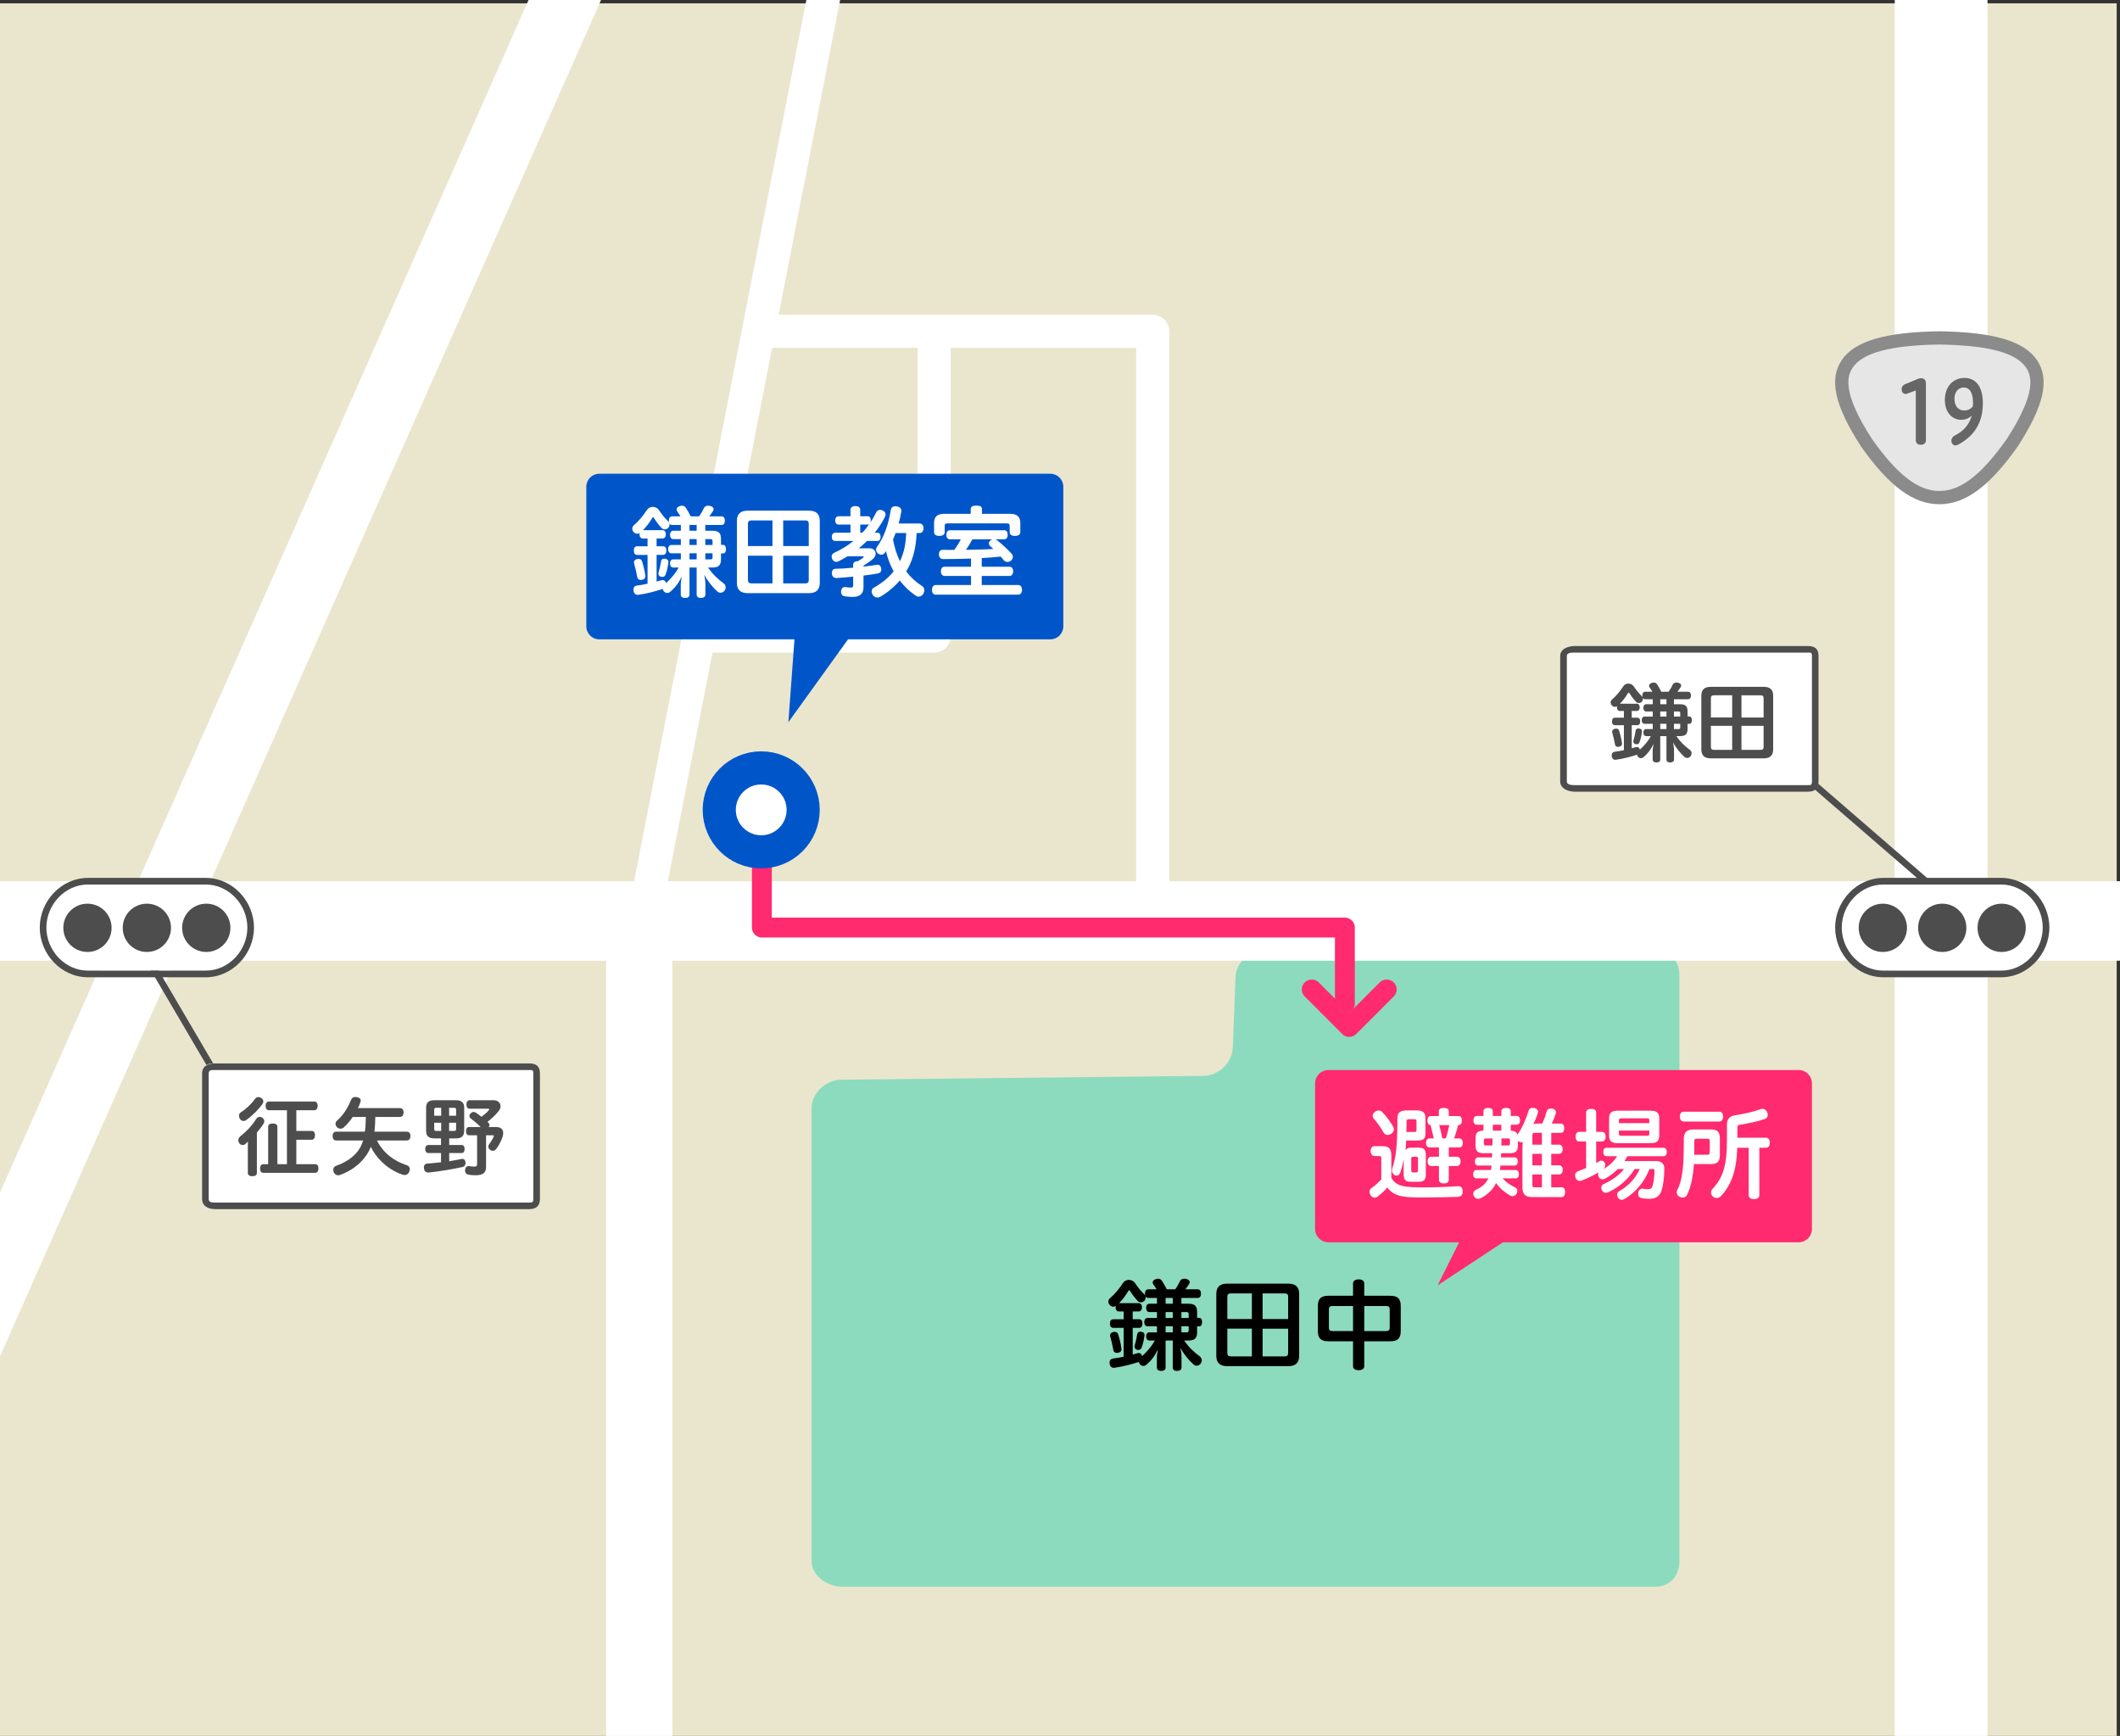 <?xml version="1.0" encoding="utf-8"?>
<!-- Generator: Adobe Illustrator 16.0.4, SVG Export Plug-In . SVG Version: 6.00 Build 0)  -->
<!DOCTYPE svg PUBLIC "-//W3C//DTD SVG 1.1//EN" "http://www.w3.org/Graphics/SVG/1.1/DTD/svg11.dtd">
<svg version="1.1" id="レイヤー_1" xmlns="http://www.w3.org/2000/svg" xmlns:xlink="http://www.w3.org/1999/xlink" x="0px"
	 y="0px" width="320px" height="262px" viewBox="0 0 320 262" enable-background="new 0 0 320 262" xml:space="preserve">
<rect x="0" y="0" width="320" height="262" fill="#333333" stroke="none"/>
<rect x="-0.5" y="0.5" fill="#EAE6CE" width="320" height="262"/>
<g>
	<path fill="#8DDBBF" d="M253.5,235.557c0,2.353-1.424,3.943-3.776,3.943H127.276c-2.352,0-4.776-1.591-4.776-3.943v-68.28
		c0-2.353,2.174-4.297,4.526-4.321l54.574-0.576c2.352-0.024,4.404-1.968,4.485-4.318l0.403-10.537
		c0.081-2.351,2.103-4.023,4.455-4.023h58.78c2.353,0,3.776,1.424,3.776,3.776V235.557z"/>
</g>
<line fill="none" stroke="#FFFFFF" stroke-width="14" stroke-linecap="round" stroke-linejoin="round" stroke-miterlimit="10" x1="293" y1="-13" x2="293" y2="291"/>
<line fill="none" stroke="#FFFFFF" stroke-width="12" stroke-linecap="round" stroke-linejoin="round" stroke-miterlimit="10" x1="-29" y1="139" x2="342" y2="139"/>
<g>
	<path fill="#E6E6E6" d="M292.736,75.104c-3.548,0-6.93-2.538-10.966-8.23c-3.742-5.777-4.644-9.451-2.948-11.951
		c1.729-2.548,6.141-3.795,13.879-3.923h0.087c7.724,0.128,12.134,1.375,13.863,3.924c1.695,2.502,0.795,6.175-2.921,11.909
		C299.667,72.566,296.285,75.104,292.736,75.104z"/>
	<path fill="#8B8B8B" d="M292.771,52c7.376,0.124,11.523,1.231,13.052,3.484c0.893,1.318,1.561,3.872-2.938,10.812
		c-3.828,5.4-6.958,7.808-10.149,7.808c-3.19,0-6.32-2.408-10.153-7.815c-4.493-6.936-3.826-9.488-2.935-10.804
		c1.532-2.256,5.685-3.364,13.036-3.486H292.771 M292.788,50c-0.017,0-0.085,0-0.104,0c-8.205,0.136-12.735,1.482-14.69,4.362
		c-1.952,2.88-1.055,6.894,2.91,13.015c0.016,0.025,0.033,0.051,0.051,0.076c4.242,5.982,7.875,8.651,11.781,8.651
		s7.54-2.669,11.781-8.651c0.018-0.025,0.035-0.051,0.052-0.076c3.966-6.119,4.862-10.133,2.909-13.015
		C305.525,51.482,300.994,50.136,292.788,50L292.788,50z"/>
</g>
<g>
	<path fill="#666666" d="M289.176,58.939l-1.334,0.481c-0.078,0.025-0.146,0.039-0.215,0.039c-0.339,0-0.588-0.312-0.588-0.663
		c0-0.312,0.08-0.624,0.555-0.819l1.979-0.819c0.124-0.052,0.283-0.077,0.361-0.077c0.51,0,0.77,0.285,0.77,0.754v8.632
		c0,0.364-0.26,0.663-0.77,0.663c-0.497,0-0.758-0.299-0.758-0.663V58.939z"/>
	<path fill="#666666" d="M297.636,62.71c-0.44,0.442-0.972,0.649-1.64,0.649c-1.255,0-2.431-1.039-2.431-3.003
		c0-2.054,1.277-3.314,2.951-3.314c1.774,0,2.781,1.391,2.781,3.77c0,2.704-1.04,4.837-3.675,6.267
		c-0.113,0.064-0.283,0.143-0.475,0.143c-0.192,0-0.385-0.078-0.521-0.351c-0.056-0.117-0.079-0.234-0.079-0.352
		c0-0.363,0.271-0.663,0.453-0.754C296.312,65.128,297.206,64.179,297.636,62.71z M297.794,61.318
		c0.011-0.182,0.022-0.246,0.022-0.493c0-1.534-0.497-2.341-1.413-2.341c-0.757,0-1.391,0.624-1.391,1.69
		c0,1.079,0.542,1.781,1.481,1.781C296.912,61.956,297.41,61.812,297.794,61.318z"/>
</g>
<line fill="none" stroke="#FFFFFF" stroke-width="10" stroke-linecap="round" stroke-linejoin="round" stroke-miterlimit="10" x1="95" y1="-22" x2="-22" y2="242"/>
<line fill="none" stroke="#FFFFFF" stroke-width="10" stroke-linecap="round" stroke-linejoin="round" stroke-miterlimit="10" x1="96.5" y1="289.5" x2="96.5" y2="138.5"/>
<line fill="none" stroke="#FFFFFF" stroke-width="5" stroke-linecap="round" stroke-linejoin="round" stroke-miterlimit="10" x1="98" y1="134.333" x2="127" y2="-14"/>
<line fill="#FFFFFF" stroke="#4D4D4D" stroke-miterlimit="10" x1="22.5" y1="145" x2="36" y2="168"/>
<g>
	<g>
		<path fill="#FFFFFF" d="M80.5,181c0,0.828-0.671,1.5-1.5,1.5H32c-0.829,0-1.5-0.672-1.5-1.5v-19c0-0.828,0.671-1.5,1.5-1.5h47
			c0.829,0,1.5,0.672,1.5,1.5V181z"/>
		<path fill="#4D4D4D" d="M79.834,161.5c0.551,0,0.666-0.032,0.666,0.52v18.913c0,0.552-0.115,0.567-0.666,0.567H32.472
			c-0.551,0-0.972-0.016-0.972-0.567V162.02c0-0.552,0.42-0.52,0.972-0.52H79.5 M79.834,160.5H32.472c-1.1,0-1.972,0.42-1.972,1.52
			v18.913c0,1.1,0.872,1.567,1.972,1.567h47.362c1.1,0,1.666-0.468,1.666-1.567V162.02C81.5,160.92,80.934,160.5,79.834,160.5
			L79.834,160.5z"/>
	</g>
	<g>
		<path fill="#4D4D4D" d="M37.41,173.029c0-0.234,0-0.469,0.013-0.716c-0.143,0.144-0.299,0.273-0.429,0.377
			c-0.104,0.092-0.234,0.131-0.364,0.131c-0.195,0-0.39-0.092-0.533-0.3c-0.091-0.13-0.13-0.272-0.13-0.416
			c0-0.208,0.091-0.416,0.273-0.571c0.91-0.702,1.82-1.664,2.431-2.652c0.13-0.208,0.312-0.312,0.52-0.312
			c0.13,0,0.273,0.039,0.416,0.144c0.195,0.13,0.286,0.299,0.286,0.494c0,0.117-0.039,0.247-0.104,0.363
			c-0.247,0.442-0.65,0.937-1.014,1.365v6.11c0,0.325-0.26,0.481-0.689,0.481c-0.416,0-0.676-0.169-0.676-0.494V173.029z
			 M39.75,166.242c0,0.131-0.039,0.247-0.117,0.364c-0.65,0.91-1.625,1.859-2.47,2.444c-0.13,0.104-0.273,0.143-0.403,0.143
			c-0.221,0-0.416-0.116-0.546-0.324c-0.091-0.144-0.143-0.3-0.143-0.455c0-0.208,0.091-0.391,0.286-0.533
			c0.806-0.507,1.625-1.3,2.171-2.055c0.117-0.169,0.286-0.246,0.481-0.246c0.143,0,0.286,0.052,0.429,0.143
			C39.659,165.853,39.75,166.048,39.75,166.242z M43.312,167.568h-2.73c-0.312,0-0.494-0.272-0.494-0.663
			c0-0.377,0.182-0.649,0.494-0.649h6.864c0.325,0,0.507,0.26,0.507,0.649c0,0.391-0.182,0.663-0.507,0.663h-2.717v3.12h2.314
			c0.325,0,0.507,0.273,0.507,0.65s-0.182,0.688-0.507,0.688h-2.314v3.68h2.834c0.325,0,0.507,0.26,0.507,0.65
			c0,0.39-0.182,0.662-0.507,0.662H39.75c-0.325,0-0.494-0.26-0.494-0.662c0-0.377,0.169-0.65,0.494-0.65h0.728v-5.655
			c0-0.325,0.286-0.481,0.702-0.481c0.403,0,0.689,0.156,0.689,0.481v5.655h1.443V167.568z"/>
		<path fill="#4D4D4D" d="M56.897,172.132c0.949,1.911,2.626,3.133,4.499,3.731c0.312,0.104,0.455,0.324,0.455,0.598
			c0,0.117-0.026,0.247-0.078,0.39c-0.13,0.312-0.351,0.494-0.689,0.494c-0.091,0-0.208-0.013-0.325-0.052
			c-1.794-0.585-3.705-2.041-4.784-4.199c-0.325,0.819-0.78,1.508-1.391,2.146c-0.845,0.923-2.054,1.664-3.25,2.093
			c-0.104,0.039-0.195,0.052-0.299,0.052c-0.26,0-0.507-0.13-0.637-0.416c-0.065-0.143-0.091-0.272-0.091-0.402
			c0-0.273,0.143-0.508,0.39-0.599c1.196-0.416,2.262-1.04,3.042-1.897c0.481-0.521,0.832-1.145,1.066-1.938h-4.083
			c-0.325,0-0.52-0.273-0.52-0.663s0.195-0.663,0.52-0.663h4.355c0.104-0.741,0.13-1.481,0.143-2.223h-1.976
			c-0.403,0.598-0.858,1.131-1.339,1.56c-0.13,0.144-0.325,0.208-0.507,0.208c-0.195,0-0.39-0.078-0.533-0.221
			c-0.143-0.156-0.221-0.338-0.221-0.521c0-0.182,0.078-0.363,0.26-0.507c0.884-0.754,1.638-1.95,2.093-3.12
			c0.104-0.286,0.351-0.416,0.663-0.416c0.078,0,0.156,0.014,0.234,0.026c0.364,0.064,0.559,0.26,0.559,0.52
			c0,0.091-0.026,0.183-0.065,0.273c-0.104,0.286-0.221,0.572-0.364,0.858h6.332c0.364,0,0.559,0.26,0.559,0.649
			s-0.195,0.689-0.559,0.689H56.65c-0.013,0.741-0.039,1.481-0.13,2.223h4.901c0.338,0,0.533,0.26,0.533,0.663
			c0,0.377-0.195,0.663-0.533,0.663H56.897z"/>
		<path fill="#4D4D4D" d="M69.689,172.821c0.286,0,0.442,0.233,0.442,0.61c0,0.352-0.156,0.599-0.442,0.599h-1.885v1.234
			c0.637-0.104,1.261-0.208,1.833-0.338c0.052,0,0.104-0.013,0.156-0.013c0.234,0,0.403,0.13,0.468,0.468
			c0.013,0.052,0.013,0.104,0.013,0.144c0,0.285-0.156,0.546-0.442,0.61c-1.599,0.352-3.497,0.663-5.122,0.832
			c-0.026,0-0.052,0-0.078,0c-0.351,0-0.598-0.221-0.637-0.649c-0.013-0.053-0.013-0.092-0.013-0.117
			c0-0.364,0.221-0.585,0.559-0.585c0.637-0.052,1.326-0.104,2.028-0.195v-1.391h-1.924c-0.299,0-0.455-0.247-0.455-0.599
			c0-0.377,0.156-0.61,0.455-0.61h1.924v-1.001h-1.014c-0.832,0-1.235-0.352-1.235-1.145v-3.484c0-0.793,0.403-1.131,1.235-1.131
			h3.276c0.832,0,1.235,0.338,1.235,1.131v3.484c0,0.793-0.403,1.145-1.235,1.145h-1.027v1.001H69.689z M65.828,167.205
			c-0.195,0-0.286,0.052-0.286,0.285v0.91h1.053v-1.195H65.828z M65.542,169.454v0.948c0,0.234,0.091,0.286,0.286,0.286h0.767
			v-1.234H65.542z M67.791,168.4h1.053v-0.91c0-0.233-0.078-0.285-0.299-0.285h-0.754V168.4z M67.791,170.688h0.754
			c0.221,0,0.299-0.052,0.299-0.286v-0.948h-1.053V170.688z M72.549,170.104c-0.403-0.429-0.975-0.91-1.469-1.273
			c-0.143-0.104-0.221-0.247-0.221-0.391c0-0.13,0.052-0.272,0.182-0.39c0.143-0.156,0.299-0.221,0.455-0.221
			c0.117,0,0.234,0.038,0.338,0.104c0.273,0.182,0.559,0.39,0.845,0.624c0.429-0.325,0.793-0.624,1.079-0.962
			c0.065-0.065,0.091-0.13,0.091-0.169c0-0.065-0.065-0.091-0.195-0.091h-2.782c-0.312,0-0.468-0.261-0.468-0.638
			s0.182-0.637,0.468-0.637h3.64c0.663,0,1.04,0.416,1.04,0.897c0,0.233-0.078,0.48-0.26,0.702
			c-0.494,0.649-1.092,1.183-1.716,1.664c0.039,0.038,0.078,0.077,0.13,0.116c0.117,0.117,0.182,0.247,0.182,0.364
			c0,0.104-0.039,0.195-0.143,0.299h1.157c0.715,0,1.053,0.377,1.053,0.923c0,0.183-0.039,0.378-0.104,0.585
			c-0.234,0.663-0.559,1.301-0.962,1.82c-0.117,0.169-0.312,0.26-0.507,0.26c-0.13,0-0.26-0.038-0.377-0.116
			c-0.195-0.144-0.299-0.325-0.299-0.521c0-0.104,0.039-0.208,0.104-0.312c0.273-0.377,0.52-0.754,0.702-1.17
			c0.026-0.053,0.039-0.092,0.039-0.131c0-0.064-0.065-0.091-0.182-0.091h-1.001v4.732c0,0.884-0.403,1.3-1.599,1.3
			c-0.377,0-0.793-0.025-1.118-0.104c-0.26-0.052-0.455-0.247-0.455-0.599c0-0.039,0-0.091,0.013-0.143
			c0.039-0.364,0.286-0.546,0.52-0.546c0.026,0,0.065,0,0.091,0.013c0.234,0.039,0.546,0.078,0.78,0.078
			c0.312,0,0.416-0.104,0.416-0.442v-4.29h-1.209c-0.312,0-0.468-0.233-0.468-0.624c0-0.364,0.156-0.624,0.468-0.624H72.549z"/>
	</g>
</g>
<g>
	<g>
		<path fill="#FFFFFF" d="M13.281,146.5c-3.739,0-6.781-2.761-6.781-6.5s3.042-6.5,6.781-6.5h17.775c3.739,0,6.781,2.761,6.781,6.5
			s-3.042,6.5-6.781,6.5H13.281z"/>
		<path fill="#4D4D4D" d="M31.057,133.5c3.463,0,6.281,3.036,6.281,6.5s-2.818,6.5-6.281,6.5H13.281C9.818,146.5,7,143.464,7,140
			s2.818-6.5,6.281-6.5H31.5 M31.057,132.5H13.281C9.267,132.5,6,135.985,6,140s3.267,7.5,7.281,7.5h17.775
			c4.014,0,7.281-3.485,7.281-7.5S35.07,132.5,31.057,132.5L31.057,132.5z"/>
	</g>
	<path fill="#4D4D4D" d="M31.137,136.393c-2.012,0-3.643,1.631-3.643,3.643s1.631,3.644,3.643,3.644
		c2.013,0,3.643-1.632,3.643-3.644S33.149,136.393,31.137,136.393z"/>
	<path fill="#4D4D4D" d="M13.201,136.393c-2.012,0-3.644,1.631-3.644,3.643s1.632,3.644,3.644,3.644s3.643-1.632,3.643-3.644
		S15.213,136.393,13.201,136.393z"/>
	<path fill="#4D4D4D" d="M22.169,136.393c-2.012,0-3.644,1.631-3.644,3.643s1.631,3.644,3.644,3.644
		c2.012,0,3.643-1.632,3.643-3.644S24.181,136.393,22.169,136.393z"/>
</g>
<line fill="#FFFFFF" stroke="#4D4D4D" stroke-miterlimit="10" x1="293" y1="135" x2="267" y2="112.5"/>
<g>
	<path fill="#FFFFFF" d="M274.5,118c0,0.829-0.672,1.5-1.5,1.5h-35c-0.828,0-1.5-0.671-1.5-1.5V99c0-0.829,0.672-1.5,1.5-1.5h35
		c0.828,0,1.5,0.671,1.5,1.5V118z"/>
	<path fill="#4D4D4D" d="M272.834,98.5c0.552,0,0.666-0.032,0.666,0.52v18.913c0,0.551-0.114,0.567-0.666,0.567h-35.029
		c-0.552,0-1.305-0.016-1.305-0.567V99.02c0-0.551,0.753-0.52,1.305-0.52H272.5 M272.834,97.5h-35.029
		c-1.1,0-2.305,0.419-2.305,1.52v18.913c0,1.1,1.205,1.567,2.305,1.567h35.029c1.1,0,1.666-0.467,1.666-1.567V99.02
		C274.5,97.919,273.934,97.5,272.834,97.5L272.834,97.5z"/>
</g>
<g>
	<path fill="#4D4D4D" d="M247.9,104.978c0-0.364,0.156-0.572,0.455-0.572h1.066c-0.156-0.26-0.312-0.507-0.441-0.676
		c-0.039-0.064-0.065-0.143-0.065-0.221c0-0.183,0.144-0.352,0.39-0.429c0.117-0.039,0.234-0.065,0.325-0.065
		c0.208,0,0.364,0.091,0.494,0.272c0.183,0.273,0.442,0.702,0.638,1.118h1.104c0.26-0.363,0.481-0.754,0.624-1.079
		c0.104-0.208,0.299-0.312,0.559-0.312c0.092,0,0.182,0.013,0.273,0.039c0.273,0.064,0.441,0.233,0.441,0.416
		c0,0.064-0.025,0.143-0.064,0.208c-0.13,0.221-0.312,0.48-0.508,0.728h1.6c0.286,0,0.442,0.208,0.442,0.56
		c0,0.364-0.156,0.572-0.442,0.572h-2.119v0.754h0.91c0.819,0,1.145,0.272,1.145,1.092v0.754h0.26c0.247,0,0.391,0.195,0.391,0.559
		c0,0.364-0.144,0.56-0.391,0.56h-0.26v0.754c0,0.806-0.325,1.092-1.145,1.092h-0.546c0.585,0.858,1.248,1.495,2.028,2.067
		c0.182,0.13,0.273,0.325,0.273,0.533c0,0.13-0.053,0.286-0.144,0.416c-0.144,0.195-0.339,0.286-0.533,0.286
		c-0.13,0-0.26-0.053-0.364-0.13c-0.572-0.494-1.287-1.34-1.768-2.236c0.078,0.338,0.156,0.793,0.156,1.248v1.352
		c0,0.286-0.234,0.442-0.586,0.442c-0.363,0-0.559-0.156-0.559-0.442v-3.536h-0.936v3.536c0,0.286-0.195,0.442-0.572,0.442
		c-0.352,0-0.572-0.156-0.572-0.442v-1.273c0-0.312,0.064-0.715,0.143-1.093c-0.429,0.871-0.896,1.495-1.533,2.016
		c-0.104,0.091-0.234,0.143-0.377,0.143c-0.183,0-0.364-0.091-0.481-0.26c-0.052-0.078-0.091-0.169-0.104-0.272l-0.013,0.013
		c-1.014,0.325-2.093,0.61-3.146,0.754c-0.039,0.013-0.078,0.013-0.117,0.013c-0.286,0-0.494-0.182-0.547-0.533
		c-0.012-0.052-0.012-0.104-0.012-0.155c0-0.3,0.155-0.481,0.48-0.533c0.441-0.052,0.896-0.13,1.365-0.234v-3.77h-1.34
		c-0.312,0-0.455-0.208-0.455-0.572c0-0.352,0.144-0.56,0.455-0.56h1.34v-1.014h-0.637c-0.234,0-0.416-0.208-0.416-0.546
		c0-0.065,0-0.117,0.012-0.169c-0.104,0.064-0.221,0.091-0.324,0.091c-0.182,0-0.364-0.091-0.494-0.26
		c-0.091-0.117-0.143-0.26-0.143-0.403c0-0.169,0.064-0.325,0.207-0.441c0.638-0.533,1.209-1.248,1.729-2.028
		c0.169-0.247,0.455-0.377,0.741-0.377c0.299,0,0.598,0.13,0.779,0.377c0.404,0.598,0.807,1.092,1.236,1.508
		c0.051,0.052,0.104,0.117,0.129,0.182C247.914,105.173,247.9,105.082,247.9,104.978z M243.338,110.438
		c0-0.208,0.13-0.377,0.402-0.441c0.078-0.014,0.144-0.026,0.209-0.026c0.221,0,0.39,0.104,0.455,0.338
		c0.168,0.546,0.338,1.196,0.416,1.82c0.013,0.039,0.013,0.065,0.013,0.104c0,0.26-0.13,0.402-0.403,0.468
		c-0.064,0.013-0.13,0.025-0.195,0.025c-0.233,0-0.416-0.116-0.455-0.338c-0.104-0.585-0.285-1.352-0.416-1.794
		C243.351,110.542,243.338,110.49,243.338,110.438z M248.355,105.537c-0.194,0-0.324-0.078-0.39-0.222
		c0.013,0.052,0.026,0.117,0.026,0.169c0,0.156-0.065,0.312-0.182,0.442c-0.131,0.117-0.287,0.182-0.443,0.182
		c-0.143,0-0.285-0.052-0.389-0.155c-0.365-0.377-0.703-0.819-0.976-1.262c-0.065-0.104-0.117-0.156-0.169-0.156
		c-0.053,0-0.092,0.053-0.143,0.144c-0.287,0.494-0.703,1.066-1.17,1.534h2.547c0.261,0,0.442,0.208,0.442,0.546
		s-0.182,0.546-0.442,0.546h-0.767v1.014h0.819c0.312,0,0.455,0.208,0.455,0.56c0,0.364-0.143,0.572-0.455,0.572h-0.819v3.483
		c0.195-0.052,0.39-0.104,0.572-0.155c0.077-0.026,0.155-0.039,0.221-0.039c0.208,0,0.364,0.13,0.442,0.402
		c0.65-0.598,1.234-1.261,1.65-2.041h-0.728c-0.247,0-0.403-0.221-0.403-0.532c0-0.312,0.156-0.533,0.403-0.533h1.015v-0.793h-1.248
		c-0.261,0-0.416-0.234-0.416-0.547c0-0.312,0.155-0.546,0.416-0.546h1.248v-0.767h-1.015c-0.247,0-0.403-0.234-0.403-0.546
		c0-0.312,0.156-0.546,0.403-0.546h1.015v-0.754H248.355z M247.85,110.373c0,0.025,0,0.064-0.014,0.104
		c-0.064,0.521-0.169,1.027-0.363,1.561c-0.066,0.195-0.248,0.299-0.443,0.299c-0.064,0-0.116-0.013-0.182-0.026
		c-0.195-0.064-0.312-0.233-0.312-0.429c0-0.064,0.014-0.117,0.039-0.182c0.131-0.43,0.248-0.976,0.312-1.417
		c0.039-0.247,0.221-0.339,0.43-0.339c0.051,0,0.104,0.014,0.156,0.026C247.706,110.009,247.85,110.152,247.85,110.373z
		 M251.541,105.537h-0.936v0.754h0.936V105.537z M250.605,108.149h0.936v-0.767h-0.936V108.149z M251.541,109.242h-0.936v0.793
		h0.936V109.242z M252.672,108.149h0.949v-0.493c0-0.222-0.078-0.273-0.286-0.273h-0.663V108.149z M253.335,110.035
		c0.208,0,0.286-0.039,0.286-0.273v-0.52h-0.949v0.793H253.335z"/>
	<path fill="#4D4D4D" d="M267.648,113.103c0,0.937-0.494,1.353-1.43,1.353h-7.982c-0.937,0-1.431-0.416-1.431-1.353v-8.086
		c0-0.949,0.494-1.352,1.431-1.352h7.982c0.936,0,1.43,0.402,1.43,1.352V113.103z M261.46,104.938h-2.69
		c-0.416,0-0.521,0.13-0.521,0.494v2.86h3.211V104.938z M261.46,109.554h-3.211v3.133c0,0.352,0.104,0.494,0.521,0.494h2.69V109.554
		z M266.205,105.433c0-0.364-0.091-0.494-0.507-0.494h-2.835v3.354h3.342V105.433z M265.698,113.181
		c0.416,0,0.507-0.143,0.507-0.494v-3.133h-3.342v3.627H265.698z"/>
</g>
<g>
	<g>
		<path fill="#FFFFFF" d="M284.281,146.5c-3.739,0-6.781-2.761-6.781-6.5s3.042-6.5,6.781-6.5h17.775c3.739,0,6.781,2.761,6.781,6.5
			s-3.042,6.5-6.781,6.5H284.281z"/>
		<path fill="#4D4D4D" d="M302.057,133.5c3.464,0,6.281,3.036,6.281,6.5s-2.817,6.5-6.281,6.5h-17.775
			c-3.464,0-6.281-3.036-6.281-6.5s2.817-6.5,6.281-6.5H302.5 M302.057,132.5h-17.775c-4.015,0-7.281,3.485-7.281,7.5
			s3.267,7.5,7.281,7.5h17.775c4.014,0,7.281-3.485,7.281-7.5S306.07,132.5,302.057,132.5L302.057,132.5z"/>
	</g>
	<path fill="#4D4D4D" d="M302.137,136.393c-2.012,0-3.643,1.631-3.643,3.643s1.631,3.644,3.643,3.644
		c2.013,0,3.643-1.632,3.643-3.644S304.149,136.393,302.137,136.393z"/>
	<path fill="#4D4D4D" d="M284.201,136.393c-2.012,0-3.644,1.631-3.644,3.643s1.632,3.644,3.644,3.644s3.643-1.632,3.643-3.644
		S286.213,136.393,284.201,136.393z"/>
	<path fill="#4D4D4D" d="M293.169,136.393c-2.012,0-3.644,1.631-3.644,3.643s1.631,3.644,3.644,3.644
		c2.012,0,3.643-1.632,3.643-3.644S295.181,136.393,293.169,136.393z"/>
</g>
<polyline fill="none" stroke="#FFFFFF" stroke-width="5" stroke-linecap="round" stroke-linejoin="round" stroke-miterlimit="10" points="
	116.5,50 174,50 174,134.5 "/>
<polyline fill="none" stroke="#FFFFFF" stroke-width="5" stroke-linecap="round" stroke-linejoin="round" stroke-miterlimit="10" points="
	141,50.5 141,96 106.5,96 "/>
<g>
	<g>
		<path fill="#0056C9" d="M160.5,73.466c0-1.086-0.88-1.966-1.966-1.966H90.466c-1.086,0-1.966,0.88-1.966,1.966v21.067
			c0,1.086,0.88,1.966,1.966,1.966h68.067c1.086,0,1.966-0.88,1.966-1.966V73.466z"/>
	</g>
	<polygon fill="#0056C9" points="132.685,90 119,109 120.435,89.501 	"/>
	<g>
		<path fill="#FFFFFF" d="M100.955,78.591c0-0.42,0.18-0.66,0.525-0.66h1.23c-0.18-0.3-0.36-0.585-0.51-0.78
			c-0.045-0.075-0.075-0.165-0.075-0.255c0-0.21,0.165-0.405,0.45-0.495c0.135-0.045,0.27-0.075,0.375-0.075
			c0.24,0,0.42,0.105,0.57,0.315c0.21,0.314,0.51,0.81,0.735,1.29h1.275c0.3-0.42,0.555-0.87,0.72-1.245
			c0.12-0.24,0.345-0.36,0.645-0.36c0.105,0,0.21,0.016,0.315,0.045c0.315,0.075,0.51,0.271,0.51,0.48
			c0,0.075-0.03,0.165-0.075,0.24c-0.15,0.255-0.36,0.555-0.585,0.84h1.845c0.33,0,0.51,0.24,0.51,0.645c0,0.42-0.18,0.66-0.51,0.66
			h-2.445v0.87h1.05c0.945,0,1.32,0.314,1.32,1.26v0.87h0.3c0.285,0,0.45,0.225,0.45,0.645s-0.165,0.646-0.45,0.646h-0.3v0.87
			c0,0.93-0.375,1.26-1.32,1.26h-0.63c0.675,0.99,1.44,1.725,2.34,2.385c0.21,0.15,0.315,0.375,0.315,0.615
			c0,0.149-0.06,0.33-0.165,0.479c-0.165,0.226-0.39,0.33-0.615,0.33c-0.15,0-0.3-0.06-0.42-0.149c-0.66-0.57-1.485-1.545-2.04-2.58
			c0.09,0.39,0.18,0.915,0.18,1.439v1.561c0,0.33-0.27,0.51-0.675,0.51c-0.42,0-0.645-0.18-0.645-0.51v-4.08h-1.08v4.08
			c0,0.33-0.225,0.51-0.66,0.51c-0.405,0-0.66-0.18-0.66-0.51v-1.471c0-0.359,0.075-0.824,0.165-1.26
			c-0.495,1.005-1.035,1.726-1.77,2.325c-0.12,0.104-0.27,0.165-0.435,0.165c-0.21,0-0.42-0.105-0.555-0.3
			c-0.06-0.09-0.105-0.195-0.12-0.315l-0.015,0.015c-1.17,0.375-2.415,0.705-3.63,0.87c-0.045,0.016-0.09,0.016-0.135,0.016
			c-0.33,0-0.57-0.21-0.63-0.615c-0.015-0.06-0.015-0.12-0.015-0.18c0-0.346,0.18-0.556,0.555-0.615
			c0.51-0.061,1.035-0.15,1.575-0.271v-4.35H96.2c-0.36,0-0.525-0.24-0.525-0.66c0-0.404,0.165-0.645,0.525-0.645h1.545v-1.17H97.01
			c-0.27,0-0.48-0.24-0.48-0.63c0-0.075,0-0.135,0.015-0.195c-0.12,0.075-0.255,0.105-0.375,0.105c-0.21,0-0.42-0.105-0.57-0.301
			c-0.105-0.135-0.165-0.3-0.165-0.465c0-0.194,0.075-0.375,0.24-0.51c0.735-0.615,1.395-1.439,1.995-2.34
			c0.195-0.285,0.525-0.435,0.855-0.435c0.345,0,0.69,0.149,0.9,0.435c0.465,0.69,0.93,1.26,1.425,1.74
			c0.06,0.06,0.12,0.135,0.15,0.21C100.97,78.815,100.955,78.71,100.955,78.591z M95.69,84.891c0-0.24,0.15-0.436,0.465-0.511
			c0.09-0.015,0.165-0.029,0.24-0.029c0.255,0,0.45,0.119,0.525,0.39c0.195,0.63,0.39,1.38,0.48,2.1
			c0.015,0.045,0.015,0.075,0.015,0.12c0,0.3-0.15,0.465-0.465,0.54c-0.075,0.015-0.15,0.03-0.225,0.03
			c-0.27,0-0.48-0.135-0.525-0.391c-0.12-0.675-0.33-1.56-0.48-2.069C95.705,85.01,95.69,84.95,95.69,84.891z M101.479,79.235
			c-0.225,0-0.375-0.09-0.45-0.255c0.015,0.06,0.03,0.135,0.03,0.195c0,0.18-0.075,0.359-0.21,0.51c-0.15,0.135-0.33,0.21-0.51,0.21
			c-0.165,0-0.33-0.061-0.45-0.18c-0.42-0.436-0.81-0.945-1.125-1.455c-0.075-0.12-0.135-0.181-0.195-0.181
			s-0.105,0.061-0.165,0.165c-0.33,0.57-0.81,1.23-1.35,1.771h2.94c0.3,0,0.51,0.239,0.51,0.63c0,0.39-0.21,0.63-0.51,0.63H99.11
			v1.17h0.945c0.36,0,0.525,0.24,0.525,0.645c0,0.42-0.165,0.66-0.525,0.66H99.11v4.021c0.225-0.061,0.45-0.12,0.66-0.181
			c0.09-0.029,0.18-0.045,0.255-0.045c0.24,0,0.42,0.15,0.51,0.465c0.75-0.689,1.425-1.455,1.905-2.354h-0.84
			c-0.285,0-0.465-0.255-0.465-0.615s0.18-0.615,0.465-0.615h1.17V83.51h-1.44c-0.3,0-0.48-0.27-0.48-0.63
			c0-0.359,0.18-0.63,0.48-0.63h1.44v-0.885h-1.17c-0.285,0-0.465-0.27-0.465-0.63s0.18-0.63,0.465-0.63h1.17v-0.87H101.479z
			 M100.895,84.815c0,0.029,0,0.075-0.015,0.12c-0.075,0.6-0.195,1.185-0.42,1.8c-0.075,0.225-0.285,0.345-0.51,0.345
			c-0.075,0-0.135-0.015-0.21-0.03c-0.225-0.075-0.36-0.27-0.36-0.495c0-0.074,0.015-0.135,0.045-0.21
			c0.15-0.494,0.285-1.125,0.36-1.635c0.045-0.285,0.255-0.39,0.495-0.39c0.06,0,0.12,0.015,0.18,0.03
			C100.73,84.396,100.895,84.561,100.895,84.815z M105.155,79.235h-1.08v0.87h1.08V79.235z M104.075,82.25h1.08v-0.885h-1.08V82.25z
			 M105.155,83.51h-1.08v0.915h1.08V83.51z M106.459,82.25h1.095v-0.569c0-0.255-0.09-0.315-0.33-0.315h-0.765V82.25z
			 M107.225,84.425c0.24,0,0.33-0.045,0.33-0.314V83.51h-1.095v0.915H107.225z"/>
		<path fill="#FFFFFF" d="M123.739,87.965c0,1.08-0.57,1.561-1.65,1.561h-9.209c-1.08,0-1.65-0.48-1.65-1.561v-9.329
			c0-1.096,0.57-1.561,1.65-1.561h9.209c1.08,0,1.65,0.465,1.65,1.561V87.965z M116.6,78.546h-3.105c-0.48,0-0.6,0.149-0.6,0.569
			v3.3h3.705V78.546z M116.6,83.87h-3.705v3.615c0,0.404,0.12,0.569,0.6,0.569h3.105V83.87z M122.075,79.115
			c0-0.42-0.105-0.569-0.585-0.569h-3.27v3.869h3.855V79.115z M121.49,88.055c0.48,0,0.585-0.165,0.585-0.569V83.87h-3.855v4.185
			H121.49z"/>
		<path fill="#FFFFFF" d="M127.925,83.96c-0.42,0.255-0.84,0.495-1.29,0.72c-0.135,0.075-0.27,0.12-0.405,0.12
			c-0.24,0-0.45-0.12-0.585-0.375c-0.075-0.149-0.12-0.284-0.12-0.42c0-0.239,0.135-0.449,0.39-0.569
			c1.08-0.495,2.055-1.096,2.91-1.785h-2.745c-0.345,0-0.525-0.24-0.525-0.6c0-0.391,0.18-0.646,0.525-0.646h2.295v-1.229h-1.785
			c-0.33,0-0.525-0.256-0.525-0.615c0-0.39,0.195-0.646,0.525-0.646h1.785V76.94c0-0.36,0.3-0.555,0.735-0.555
			c0.45,0,0.735,0.194,0.735,0.555v0.975h1.125c0.33,0,0.465,0.256,0.465,0.615c0,0.12-0.015,0.226-0.03,0.3
			c0.315-0.479,0.615-0.989,0.87-1.529c0.12-0.226,0.315-0.346,0.57-0.346c0.12,0,0.24,0.03,0.375,0.091
			c0.3,0.119,0.45,0.345,0.45,0.6c0,0.09-0.015,0.195-0.06,0.3c-0.42,0.855-0.96,1.68-1.575,2.46h0.435
			c0.285,0,0.45,0.271,0.45,0.615c0,0.359-0.165,0.63-0.45,0.63h-1.605c-0.39,0.39-0.81,0.765-1.245,1.109h1.68
			c0.555,0,0.87,0.391,0.87,0.811c0,0.225-0.09,0.465-0.27,0.66c-0.42,0.404-0.99,0.795-1.56,1.14v0.15
			c0.72-0.075,1.395-0.181,1.995-0.271c0.045-0.015,0.09-0.015,0.135-0.015c0.285,0,0.48,0.194,0.54,0.555
			c0.015,0.045,0.015,0.09,0.015,0.15c0,0.33-0.18,0.555-0.54,0.614c-0.66,0.12-1.38,0.226-2.145,0.315v1.785
			c0,1.005-0.615,1.439-1.62,1.439c-0.495,0-0.96-0.045-1.275-0.104c-0.255-0.045-0.495-0.255-0.495-0.66
			c0-0.045,0-0.09,0.015-0.135c0.045-0.42,0.315-0.601,0.57-0.601c0.03,0,0.06,0,0.09,0.016c0.225,0.029,0.465,0.074,0.72,0.074
			c0.375,0,0.435-0.06,0.435-0.435v-1.215c-0.855,0.09-1.71,0.165-2.505,0.21c0,0-0.015,0-0.03,0c-0.375,0-0.63-0.21-0.675-0.646
			c0-0.045,0-0.09,0-0.119c0-0.391,0.195-0.615,0.54-0.63c0.84-0.016,1.755-0.075,2.67-0.165v-0.511c0-0.284,0.3-0.465,0.72-0.479
			c0.33-0.195,0.63-0.39,0.81-0.54c0.045-0.045,0.06-0.075,0.06-0.105c0-0.06-0.075-0.09-0.195-0.09H127.925z M130.16,80.405
			c0.375-0.405,0.735-0.84,1.05-1.305c-0.06,0.045-0.15,0.075-0.24,0.075h-1.125v1.229H130.16z M138.364,80.45
			c-0.06,1.11-0.18,2.19-0.48,3.255c-0.255,0.885-0.615,1.771-1.095,2.55c0.66,0.87,1.455,1.605,2.43,2.22
			c0.21,0.136,0.3,0.36,0.3,0.601c0,0.194-0.06,0.405-0.18,0.585c-0.165,0.255-0.42,0.39-0.675,0.39
			c-0.135,0-0.285-0.045-0.42-0.135c-0.915-0.615-1.74-1.396-2.43-2.295c-0.795,0.93-1.755,1.74-2.895,2.415
			c-0.165,0.104-0.33,0.149-0.495,0.149c-0.255,0-0.51-0.135-0.69-0.39c-0.105-0.18-0.165-0.36-0.165-0.525
			c0-0.239,0.105-0.465,0.33-0.569c1.245-0.705,2.235-1.515,2.985-2.46c-0.51-0.96-0.915-1.995-1.155-3.06
			c-0.06,0.104-0.12,0.18-0.165,0.255c-0.135,0.194-0.33,0.285-0.54,0.285c-0.165,0-0.33-0.061-0.495-0.181
			c-0.195-0.165-0.3-0.375-0.3-0.585c0-0.149,0.06-0.3,0.165-0.435c1.065-1.47,1.725-3.42,2.055-5.505
			c0.06-0.42,0.315-0.601,0.69-0.601c0.06,0,0.135,0,0.21,0.016c0.45,0.06,0.705,0.314,0.705,0.675c0,0.045,0,0.09-0.015,0.135
			c-0.09,0.585-0.225,1.17-0.39,1.771h3.15c0.375,0,0.6,0.284,0.6,0.705c0,0.42-0.21,0.734-0.57,0.734H138.364z M135.185,80.45
			c-0.015,0.061-0.045,0.12-0.06,0.165c-0.105,0.285-0.21,0.555-0.33,0.825c0.21,1.125,0.54,2.25,1.05,3.27
			c0.33-0.705,0.57-1.425,0.72-2.189c0.135-0.69,0.18-1.365,0.225-2.07H135.185z"/>
		<path fill="#FFFFFF" d="M143.375,81.396c-0.33,0-0.525-0.255-0.525-0.675s0.195-0.69,0.525-0.69h8.189
			c0.36,0,0.54,0.271,0.54,0.69s-0.18,0.675-0.54,0.675h-1.38c0.12,0.03,0.24,0.075,0.345,0.165c0.69,0.524,1.575,1.364,2.175,2.024
			c0.12,0.12,0.18,0.285,0.18,0.45c0,0.21-0.105,0.435-0.3,0.6c-0.165,0.12-0.345,0.181-0.51,0.181c-0.21,0-0.405-0.09-0.555-0.255
			c-0.135-0.181-0.3-0.36-0.465-0.556c-0.945,0.105-1.905,0.165-2.865,0.226v1.305h4.185c0.345,0,0.555,0.27,0.555,0.69
			c0,0.42-0.21,0.704-0.555,0.704h-4.185v1.365h5.505c0.36,0,0.57,0.3,0.57,0.735c0,0.42-0.21,0.72-0.57,0.72H141.23
			c-0.345,0-0.555-0.285-0.555-0.72c0-0.436,0.21-0.735,0.555-0.735h5.34V86.93h-4.005c-0.33,0-0.54-0.284-0.54-0.704
			c0-0.421,0.21-0.69,0.54-0.69h4.005v-1.229c-1.44,0.045-2.865,0.074-4.215,0.074c-0.405,0-0.63-0.285-0.63-0.734
			c0-0.391,0.21-0.66,0.555-0.66C142.865,83,143.465,83,144.05,83c0.36-0.51,0.705-1.035,0.975-1.604H143.375z M152.495,77.556
			c1.065,0,1.515,0.479,1.515,1.395v1.351c0,0.39-0.315,0.585-0.81,0.585c-0.51,0-0.795-0.195-0.795-0.585v-0.96
			c0-0.271-0.135-0.346-0.45-0.346h-8.895c-0.3,0-0.465,0.075-0.465,0.346v0.96c0,0.39-0.315,0.585-0.81,0.585
			c-0.495,0-0.795-0.195-0.795-0.585V78.95c0-0.915,0.45-1.395,1.5-1.395h4.035V76.82c0-0.345,0.285-0.51,0.855-0.51
			c0.585,0,0.84,0.165,0.84,0.51v0.735H152.495z M146.78,81.396c-0.3,0.555-0.615,1.08-0.975,1.59
			c1.38-0.015,2.76-0.045,4.125-0.135c-0.165-0.165-0.345-0.33-0.51-0.48c-0.105-0.09-0.15-0.21-0.15-0.345
			c0-0.165,0.09-0.36,0.27-0.495c0.09-0.075,0.195-0.12,0.3-0.135H146.78z"/>
	</g>
</g>
<g>
	<path d="M172.822,195.258c0-0.42,0.18-0.66,0.524-0.66h1.229c-0.18-0.3-0.359-0.585-0.51-0.78
		c-0.045-0.075-0.074-0.165-0.074-0.255c0-0.21,0.164-0.405,0.449-0.495c0.135-0.045,0.271-0.075,0.375-0.075
		c0.24,0,0.42,0.105,0.57,0.315c0.21,0.314,0.51,0.81,0.734,1.29h1.275c0.301-0.42,0.555-0.87,0.721-1.245
		c0.119-0.24,0.345-0.36,0.645-0.36c0.105,0,0.21,0.016,0.314,0.045c0.315,0.075,0.511,0.271,0.511,0.48
		c0,0.075-0.03,0.165-0.075,0.24c-0.15,0.255-0.359,0.555-0.585,0.84h1.845c0.33,0,0.51,0.24,0.51,0.645c0,0.42-0.18,0.66-0.51,0.66
		h-2.445v0.87h1.051c0.945,0,1.32,0.314,1.32,1.26v0.87h0.299c0.285,0,0.451,0.225,0.451,0.645s-0.166,0.646-0.451,0.646h-0.299
		v0.87c0,0.93-0.375,1.26-1.32,1.26h-0.631c0.676,0.99,1.44,1.725,2.34,2.385c0.211,0.15,0.315,0.375,0.315,0.615
		c0,0.149-0.06,0.33-0.165,0.479c-0.164,0.226-0.39,0.33-0.615,0.33c-0.149,0-0.299-0.06-0.42-0.149
		c-0.66-0.57-1.484-1.545-2.039-2.58c0.09,0.39,0.18,0.915,0.18,1.439v1.561c0,0.33-0.27,0.51-0.675,0.51
		c-0.421,0-0.646-0.18-0.646-0.51v-4.08h-1.08v4.08c0,0.33-0.225,0.51-0.66,0.51c-0.404,0-0.659-0.18-0.659-0.51v-1.471
		c0-0.359,0.075-0.824,0.165-1.26c-0.495,1.005-1.035,1.726-1.77,2.325c-0.121,0.104-0.271,0.165-0.436,0.165
		c-0.21,0-0.42-0.105-0.555-0.3c-0.061-0.09-0.105-0.195-0.12-0.315l-0.015,0.015c-1.17,0.375-2.416,0.705-3.631,0.87
		c-0.045,0.016-0.09,0.016-0.135,0.016c-0.33,0-0.57-0.21-0.63-0.615c-0.015-0.06-0.015-0.12-0.015-0.18
		c0-0.346,0.18-0.556,0.555-0.615c0.51-0.061,1.035-0.15,1.575-0.271v-4.35h-1.545c-0.36,0-0.525-0.24-0.525-0.66
		c0-0.404,0.165-0.645,0.525-0.645h1.545v-1.17h-0.735c-0.27,0-0.48-0.24-0.48-0.63c0-0.075,0-0.135,0.016-0.195
		c-0.12,0.075-0.255,0.105-0.375,0.105c-0.21,0-0.42-0.105-0.57-0.301c-0.104-0.135-0.164-0.3-0.164-0.465
		c0-0.194,0.074-0.375,0.239-0.51c0.735-0.615,1.396-1.439,1.995-2.34c0.195-0.285,0.525-0.435,0.855-0.435
		c0.344,0,0.689,0.149,0.899,0.435c0.465,0.69,0.931,1.26,1.425,1.74c0.061,0.06,0.12,0.135,0.15,0.21
		C172.837,195.482,172.822,195.377,172.822,195.258z M167.557,201.558c0-0.24,0.15-0.436,0.465-0.511
		c0.091-0.015,0.166-0.029,0.24-0.029c0.256,0,0.45,0.119,0.525,0.39c0.195,0.63,0.391,1.38,0.48,2.1
		c0.015,0.045,0.015,0.075,0.015,0.12c0,0.3-0.149,0.465-0.466,0.54c-0.074,0.015-0.149,0.03-0.225,0.03
		c-0.27,0-0.479-0.135-0.524-0.391c-0.12-0.675-0.33-1.56-0.48-2.069C167.572,201.677,167.557,201.617,167.557,201.558z
		 M173.347,195.902c-0.225,0-0.374-0.09-0.45-0.255c0.016,0.06,0.03,0.135,0.03,0.195c0,0.18-0.075,0.359-0.21,0.51
		c-0.15,0.135-0.33,0.21-0.51,0.21c-0.165,0-0.33-0.061-0.45-0.18c-0.42-0.436-0.81-0.945-1.125-1.455
		c-0.075-0.12-0.135-0.181-0.194-0.181c-0.061,0-0.105,0.061-0.166,0.165c-0.33,0.57-0.81,1.23-1.35,1.771h2.939
		c0.301,0,0.511,0.239,0.511,0.63c0,0.39-0.21,0.63-0.511,0.63h-0.885v1.17h0.945c0.359,0,0.525,0.24,0.525,0.645
		c0,0.42-0.166,0.66-0.525,0.66h-0.945v4.021c0.226-0.061,0.45-0.12,0.66-0.181c0.09-0.029,0.18-0.045,0.256-0.045
		c0.239,0,0.42,0.15,0.51,0.465c0.75-0.689,1.425-1.455,1.904-2.354h-0.84c-0.285,0-0.465-0.255-0.465-0.615s0.18-0.615,0.465-0.615
		h1.17v-0.915h-1.439c-0.301,0-0.48-0.27-0.48-0.63c0-0.359,0.18-0.63,0.48-0.63h1.439v-0.885h-1.17c-0.285,0-0.465-0.27-0.465-0.63
		s0.18-0.63,0.465-0.63h1.17v-0.87H173.347z M172.762,201.482c0,0.029,0,0.075-0.015,0.12c-0.075,0.6-0.195,1.185-0.42,1.8
		c-0.075,0.225-0.285,0.345-0.511,0.345c-0.074,0-0.135-0.015-0.209-0.03c-0.226-0.075-0.36-0.27-0.36-0.495
		c0-0.074,0.015-0.135,0.045-0.21c0.149-0.494,0.285-1.125,0.36-1.635c0.045-0.285,0.255-0.39,0.494-0.39
		c0.061,0,0.121,0.015,0.181,0.03C172.598,201.062,172.762,201.228,172.762,201.482z M177.021,195.902h-1.08v0.87h1.08V195.902z
		 M175.941,198.917h1.08v-0.885h-1.08V198.917z M177.021,200.177h-1.08v0.915h1.08V200.177z M178.326,198.917h1.096v-0.569
		c0-0.255-0.09-0.315-0.33-0.315h-0.766V198.917z M179.092,201.092c0.24,0,0.33-0.045,0.33-0.314v-0.601h-1.096v0.915H179.092z"/>
	<path d="M196.102,204.632c0,1.08-0.57,1.561-1.65,1.561h-9.209c-1.08,0-1.65-0.48-1.65-1.561v-9.329c0-1.096,0.57-1.561,1.65-1.561
		h9.209c1.08,0,1.65,0.465,1.65,1.561V204.632z M188.962,195.213h-3.104c-0.48,0-0.6,0.149-0.6,0.569v3.3h3.704V195.213z
		 M188.962,200.537h-3.704v3.615c0,0.404,0.119,0.569,0.6,0.569h3.104V200.537z M194.438,195.782c0-0.42-0.105-0.569-0.586-0.569
		h-3.27v3.869h3.855V195.782z M193.852,204.722c0.48,0,0.586-0.165,0.586-0.569v-3.615h-3.855v4.185H193.852z"/>
	<path d="M205.928,206.207c0,0.375-0.33,0.6-0.855,0.6c-0.51,0-0.84-0.225-0.84-0.6v-3.765h-3.734c-1.096,0-1.575-0.45-1.575-1.516
		v-3.84c0-1.064,0.479-1.515,1.575-1.515h3.734v-1.859c0-0.391,0.33-0.615,0.84-0.615c0.525,0,0.855,0.225,0.855,0.615v1.859h3.93
		c1.095,0,1.574,0.45,1.574,1.515v3.84c0,1.065-0.479,1.516-1.574,1.516h-3.93V206.207z M201.143,197.117
		c-0.404,0-0.555,0.135-0.555,0.51v2.761c0,0.374,0.15,0.51,0.555,0.51h3.09v-3.78H201.143z M209.213,200.897
		c0.404,0,0.555-0.136,0.555-0.51v-2.761c0-0.375-0.15-0.51-0.555-0.51h-3.285v3.78H209.213z"/>
</g>
<g>
	<g>
		<path fill="#FF2A70" d="M273.5,185.494c0,1.107-0.898,2.006-2.006,2.006h-70.988c-1.107,0-2.006-0.898-2.006-2.006v-21.988
			c0-1.107,0.898-2.006,2.006-2.006h70.988c1.107,0,2.006,0.898,2.006,2.006V185.494z"/>
	</g>
	<g>
		<path fill="#FFFFFF" d="M208.5,174.854c0-0.301-0.061-0.375-0.255-0.375h-0.765c-0.36,0-0.586-0.301-0.586-0.75
			c0-0.465,0.226-0.736,0.586-0.736h1.26c0.915,0,1.275,0.42,1.275,1.41v3.375c0.42,0.75,1.08,1.17,2.219,1.32
			c0.57,0.074,1.32,0.119,2.266,0.119c1.77,0,3.959-0.074,5.49-0.18c0.045,0,0.074,0,0.119,0c0.45,0,0.66,0.256,0.676,0.766
			c0,0.016,0,0.029,0,0.045c0,0.494-0.24,0.766-0.766,0.795c-1.5,0.061-3.93,0.09-5.685,0.09c-1.05,0-1.935-0.045-2.55-0.15
			c-1.186-0.18-1.905-0.689-2.385-1.365c-0.375,0.465-0.961,1.021-1.485,1.41c-0.135,0.09-0.271,0.135-0.42,0.135
			c-0.226,0-0.465-0.119-0.614-0.375c-0.105-0.18-0.166-0.344-0.166-0.51c0-0.225,0.09-0.42,0.301-0.555
			c0.479-0.359,1.08-0.855,1.484-1.32V174.854z M208.11,167.607c0.21,0,0.39,0.076,0.54,0.24c0.6,0.631,1.215,1.471,1.619,2.16
			c0.09,0.15,0.136,0.301,0.136,0.449c0,0.24-0.136,0.467-0.405,0.66c-0.18,0.121-0.375,0.182-0.555,0.182
			c-0.24,0-0.465-0.121-0.6-0.361c-0.375-0.689-0.961-1.5-1.471-2.084c-0.119-0.135-0.18-0.301-0.18-0.451
			c0-0.209,0.119-0.434,0.359-0.6C207.735,167.668,207.93,167.607,208.11,167.607z M212.25,172.139
			c-0.016,0.479-0.045,0.975-0.105,1.424c0.181-0.24,0.465-0.344,0.84-0.344h1.201c0.734,0,1.034,0.299,1.034,1.123v2.881
			c0,0.855-0.3,1.141-1.034,1.141h-1.261c-0.75,0-1.05-0.285-1.05-1.141v-2.279c-0.135,0.795-0.33,1.619-0.555,2.145
			c-0.105,0.209-0.301,0.344-0.525,0.344c-0.135,0-0.27-0.045-0.39-0.148c-0.21-0.18-0.3-0.391-0.3-0.615
			c0-0.135,0.029-0.27,0.074-0.42c0.541-1.605,0.75-3.225,0.75-7.516c0-0.809,0.465-1.139,1.365-1.139h1.575
			c0.87,0,1.29,0.33,1.29,1.08v2.488c0,0.721-0.346,0.977-1.215,0.977H212.25z M213.48,170.848c0.225,0,0.33-0.061,0.33-0.27v-1.365
			c0-0.225-0.105-0.285-0.33-0.285h-0.84c-0.24,0-0.33,0.076-0.33,0.314c0,0.436,0,1.051-0.031,1.605H213.48z M213.016,176.652
			c0,0.225,0.09,0.301,0.27,0.301h0.465c0.195,0,0.285-0.076,0.285-0.301v-1.754c0-0.227-0.09-0.316-0.285-0.316h-0.465
			c-0.18,0-0.27,0.09-0.27,0.316V176.652z M220.244,171.822c0.346,0,0.556,0.256,0.556,0.676s-0.21,0.689-0.556,0.689h-1.56v1.395
			h1.2c0.375,0,0.585,0.271,0.585,0.705c0,0.436-0.21,0.705-0.585,0.705h-1.2v2.086c0,0.344-0.284,0.539-0.735,0.539
			c-0.465,0-0.75-0.195-0.75-0.539v-2.086h-1.14c-0.375,0-0.569-0.27-0.569-0.705c0-0.434,0.194-0.705,0.569-0.705h1.14v-1.395
			h-1.409c-0.345,0-0.54-0.27-0.54-0.689c0-0.404,0.195-0.676,0.54-0.676h0.63c-0.15-0.674-0.314-1.334-0.48-2.01
			c-0.33-0.014-0.479-0.299-0.479-0.689c0-0.42,0.165-0.676,0.524-0.676h1.2v-0.689c0-0.375,0.24-0.539,0.75-0.539
			c0.495,0,0.75,0.164,0.75,0.539v0.689h1.47c0.346,0,0.51,0.256,0.51,0.66c0,0.42-0.164,0.705-0.51,0.705h-0.074
			c-0.15,0.689-0.346,1.35-0.601,2.01H220.244z M218.234,171.822c0.225-0.66,0.391-1.334,0.525-2.01h-1.516
			c0.181,0.66,0.346,1.336,0.451,2.01H218.234z"/>
		<path fill="#FFFFFF" d="M235.755,179.203c0.285,0,0.495,0.27,0.495,0.705c0,0.449-0.21,0.764-0.495,0.764h-4.485
			c-1.02,0-1.469-0.404-1.469-1.5v-5.625c0-0.359,0.014-0.764,0.045-1.17c-0.061,0.016-0.121,0.031-0.195,0.031
			c-0.135,0-0.285-0.045-0.436-0.121c-0.045-0.029-0.074-0.059-0.105-0.09v0.691c0,0.898-0.359,1.17-1.215,1.17h-1.305
			c-0.015,0.209-0.015,0.42-0.029,0.629h2.069c0.3,0,0.466,0.24,0.466,0.6c0,0.391-0.166,0.631-0.466,0.631h-2.145
			c-0.015,0.225-0.045,0.449-0.091,0.674h2.386c0.315,0,0.495,0.24,0.495,0.631c0,0.375-0.18,0.631-0.495,0.631h-1.979
			c0.524,0.584,1.17,1.004,1.859,1.35c0.255,0.119,0.375,0.299,0.375,0.523c0,0.137-0.045,0.271-0.12,0.422
			c-0.12,0.238-0.36,0.389-0.614,0.389c-0.121,0-0.226-0.029-0.346-0.09c-0.824-0.48-1.545-1.064-2.13-1.891
			c-0.479,0.99-1.229,1.711-2.325,2.295c-0.135,0.061-0.255,0.092-0.39,0.092c-0.255,0-0.495-0.121-0.63-0.391
			c-0.075-0.135-0.105-0.27-0.105-0.391c0-0.24,0.15-0.465,0.42-0.584c0.871-0.406,1.471-0.916,1.86-1.725h-1.785
			c-0.345,0-0.51-0.256-0.51-0.631c0-0.359,0.165-0.631,0.51-0.631h2.16c0.045-0.225,0.09-0.449,0.104-0.674h-2.055
			c-0.3,0-0.449-0.24-0.449-0.631c0-0.344,0.149-0.6,0.449-0.6h2.131c0.014-0.209,0.029-0.42,0.029-0.629h-1.275
			c-0.869,0-1.244-0.271-1.244-1.17v-1.08c0-0.871,0.359-1.141,1.199-1.156v-0.9h-0.975c-0.345,0-0.54-0.254-0.54-0.658
			c0-0.391,0.195-0.66,0.54-0.66h0.975v-0.736c0-0.299,0.285-0.479,0.69-0.479c0.435,0,0.72,0.18,0.72,0.479v0.736h1.29v-0.705
			c0-0.33,0.285-0.51,0.72-0.51c0.436,0,0.705,0.18,0.705,0.51v0.705h0.87c0.345,0,0.524,0.254,0.524,0.66
			c0,0.404-0.18,0.658-0.524,0.658h-0.87v0.9c0.45,0.031,0.855,0.15,1.006,0.6c0.719-0.988,1.319-2.398,1.664-3.584
			c0.09-0.314,0.33-0.465,0.631-0.465c0.074,0,0.164,0.016,0.254,0.029c0.33,0.09,0.555,0.256,0.555,0.555
			c0,0.076-0.014,0.166-0.045,0.256c-0.149,0.494-0.375,1.051-0.659,1.59c0.225-0.045,0.465-0.045,0.675-0.045h0.66
			c0.3-0.631,0.51-1.26,0.705-1.891c0.074-0.254,0.3-0.389,0.615-0.389c0.074,0,0.149,0.014,0.239,0.029
			c0.315,0.074,0.524,0.256,0.524,0.525c0,0.061-0.014,0.119-0.029,0.195c-0.18,0.523-0.359,1.035-0.615,1.529h1.395
			c0.285,0,0.496,0.24,0.496,0.676c0,0.465-0.211,0.719-0.496,0.719h-1.469v1.785h1.185c0.315,0,0.54,0.256,0.54,0.689
			c0,0.391-0.225,0.691-0.54,0.691h-1.185v1.738h1.199c0.301,0,0.54,0.256,0.54,0.691c0,0.389-0.239,0.689-0.54,0.689h-1.199v1.936
			H235.755z M225.27,172.889c0.016-0.301,0.016-0.721,0.016-1.066h-0.96c-0.239,0-0.345,0.061-0.345,0.316v0.434
			c0,0.271,0.105,0.316,0.345,0.316H225.27z M225.33,169.752v0.9h1.29v-0.9H225.33z M227.625,172.889
			c0.21,0,0.301-0.045,0.301-0.316v-0.434c0-0.256-0.091-0.316-0.301-0.316h-0.99c0,0.285,0,0.721-0.015,1.066H227.625z
			 M231.645,170.982c-0.254,0-0.345,0.076-0.345,0.361v1.424h1.44v-1.785H231.645z M232.74,175.887v-1.738h-1.44v1.738H232.74z
			 M231.3,178.857c0,0.27,0.091,0.346,0.345,0.346h1.096v-1.936h-1.44V178.857z"/>
		<path fill="#FFFFFF" d="M244.199,176.443c-0.6,0.6-1.274,1.109-1.979,1.484c-0.104,0.045-0.21,0.074-0.315,0.074
			c-0.239,0-0.465-0.135-0.6-0.375c-0.06-0.119-0.09-0.24-0.09-0.375c0-0.104,0.03-0.209,0.09-0.314
			c-0.795,0.48-1.755,0.93-2.564,1.244c-0.105,0.047-0.195,0.061-0.285,0.061c-0.3,0-0.525-0.195-0.645-0.51
			c-0.045-0.135-0.061-0.254-0.061-0.359c0-0.301,0.165-0.51,0.45-0.6c0.39-0.15,0.81-0.316,1.215-0.48v-4.006h-1.035
			c-0.36,0-0.555-0.285-0.555-0.734c0-0.436,0.194-0.721,0.555-0.721h1.035v-2.924c0-0.346,0.285-0.541,0.765-0.541
			c0.48,0,0.75,0.195,0.75,0.541v2.924h0.87c0.36,0,0.556,0.285,0.556,0.721c0,0.449-0.195,0.734-0.556,0.734h-0.87v3.256
			c0.15-0.076,0.301-0.166,0.436-0.256c0.119-0.074,0.24-0.119,0.359-0.119c0.225,0,0.405,0.119,0.51,0.359
			c0.045,0.121,0.061,0.225,0.061,0.33c0,0.24-0.105,0.465-0.3,0.631c0.825-0.496,1.59-1.141,2.1-1.98h-1.604
			c-0.315,0-0.495-0.27-0.495-0.645c0-0.361,0.18-0.631,0.495-0.631h8.609c0.314,0,0.495,0.27,0.495,0.631
			c0,0.375-0.181,0.645-0.495,0.645h-5.46c-0.135,0.256-0.284,0.494-0.435,0.734h4.754c0.855,0,1.275,0.42,1.261,1.186
			c-0.015,1.365-0.181,2.551-0.435,3.314c-0.301,0.84-0.9,1.201-1.92,1.201c-0.42,0-0.916-0.061-1.141-0.121
			c-0.255-0.061-0.449-0.24-0.449-0.645c0-0.045,0-0.105,0.014-0.166c0.031-0.404,0.315-0.613,0.556-0.613c0.015,0,0.03,0,0.045,0
			c0.181,0.045,0.465,0.09,0.765,0.09c0.42,0,0.646-0.076,0.78-0.496c0.181-0.584,0.285-1.379,0.3-2.279
			c0-0.225-0.074-0.27-0.3-0.27h-0.465c-0.765,2.023-2.22,3.629-3.78,4.529c-0.135,0.074-0.27,0.119-0.404,0.119
			c-0.226,0-0.436-0.119-0.586-0.375c-0.074-0.135-0.104-0.27-0.104-0.389c0-0.24,0.12-0.436,0.285-0.525
			c1.425-0.824,2.475-1.904,3.135-3.359h-0.78c-0.854,1.424-2.295,2.729-3.959,3.494c-0.15,0.061-0.285,0.09-0.405,0.09
			c-0.255,0-0.45-0.135-0.585-0.391c-0.061-0.119-0.09-0.254-0.09-0.359c0-0.24,0.119-0.465,0.345-0.555
			c1.26-0.57,2.37-1.336,3.09-2.279H244.199z M249.18,167.639c0.885,0,1.275,0.33,1.275,1.139v2.611
			c0,0.824-0.391,1.154-1.275,1.154h-5.025c-0.885,0-1.274-0.33-1.274-1.154v-2.611c0-0.809,0.39-1.139,1.274-1.139H249.18z
			 M248.955,169.514v-0.436c0-0.211-0.105-0.285-0.346-0.285h-3.899c-0.24,0-0.345,0.074-0.345,0.285v0.436H248.955z
			 M244.365,171.133c0,0.225,0.104,0.285,0.345,0.285h3.899c0.24,0,0.346-0.061,0.346-0.285v-0.494h-4.59V171.133z"/>
		<path fill="#FFFFFF" d="M255.689,175.693c-0.119,1.725-0.42,3.42-1.034,4.635c-0.136,0.285-0.39,0.42-0.675,0.42
			c-0.15,0-0.315-0.031-0.465-0.121c-0.285-0.135-0.42-0.375-0.42-0.645c0-0.135,0.029-0.27,0.09-0.391
			c0.375-0.719,0.615-1.574,0.75-2.639c0.18-1.156,0.225-2.656,0.225-5.086c0-0.914,0.45-1.395,1.395-1.395h2.73
			c0.885,0,1.32,0.33,1.32,1.336v2.549c0,0.99-0.436,1.336-1.32,1.336H255.689z M259.516,167.787c0.359,0,0.569,0.301,0.569,0.736
			c0,0.449-0.21,0.75-0.569,0.75h-5.371c-0.375,0-0.584-0.301-0.584-0.736c0-0.449,0.209-0.75,0.584-0.75H259.516z M257.686,174.283
			c0.285,0,0.39-0.045,0.39-0.42v-1.576c0-0.359-0.104-0.42-0.39-0.42h-1.53c-0.315,0-0.42,0.061-0.42,0.42c0,0.375,0,0.721,0,1.051
			s0,0.645-0.015,0.945H257.686z M266.564,171.719c0.36,0,0.586,0.314,0.586,0.75c0,0.449-0.226,0.764-0.586,0.764h-1.005v7.17
			c0,0.359-0.315,0.586-0.81,0.586c-0.48,0-0.795-0.227-0.795-0.586v-7.17h-1.725c-0.105,3.451-0.9,5.609-2.445,7.275
			c-0.165,0.195-0.405,0.314-0.66,0.314c-0.195,0-0.391-0.074-0.57-0.225c-0.195-0.166-0.285-0.375-0.285-0.6
			c0-0.195,0.076-0.406,0.226-0.555c1.59-1.711,2.175-3.51,2.175-7.365v-2.34c0-0.826,0.436-1.305,1.245-1.41
			c1.319-0.211,2.745-0.51,3.825-0.916c0.104-0.045,0.194-0.059,0.299-0.059c0.301,0,0.556,0.195,0.705,0.51
			c0.061,0.135,0.091,0.285,0.091,0.404c0,0.285-0.136,0.51-0.421,0.615c-1.109,0.391-2.52,0.676-3.749,0.869
			c-0.33,0.047-0.42,0.15-0.42,0.512v1.455H266.564z"/>
	</g>
	<polygon fill="#FF2A70" points="229.385,185.833 217,194 221,186 	"/>
</g>
<polyline fill="none" stroke="#FF2A70" stroke-width="3" stroke-linecap="round" stroke-linejoin="round" stroke-miterlimit="10" points="
	115,124.5 115,140 203,140 203,151.5 "/>
<polyline fill="none" stroke="#FF2A70" stroke-width="3" stroke-linecap="round" stroke-linejoin="round" stroke-miterlimit="10" points="
	198,149.343 203.657,155 209.314,149.343 "/>
<circle fill="#FFFFFF" stroke="#0056C9" stroke-width="5" stroke-miterlimit="10" cx="114.9" cy="122.234" r="6.333"/>
</svg>
